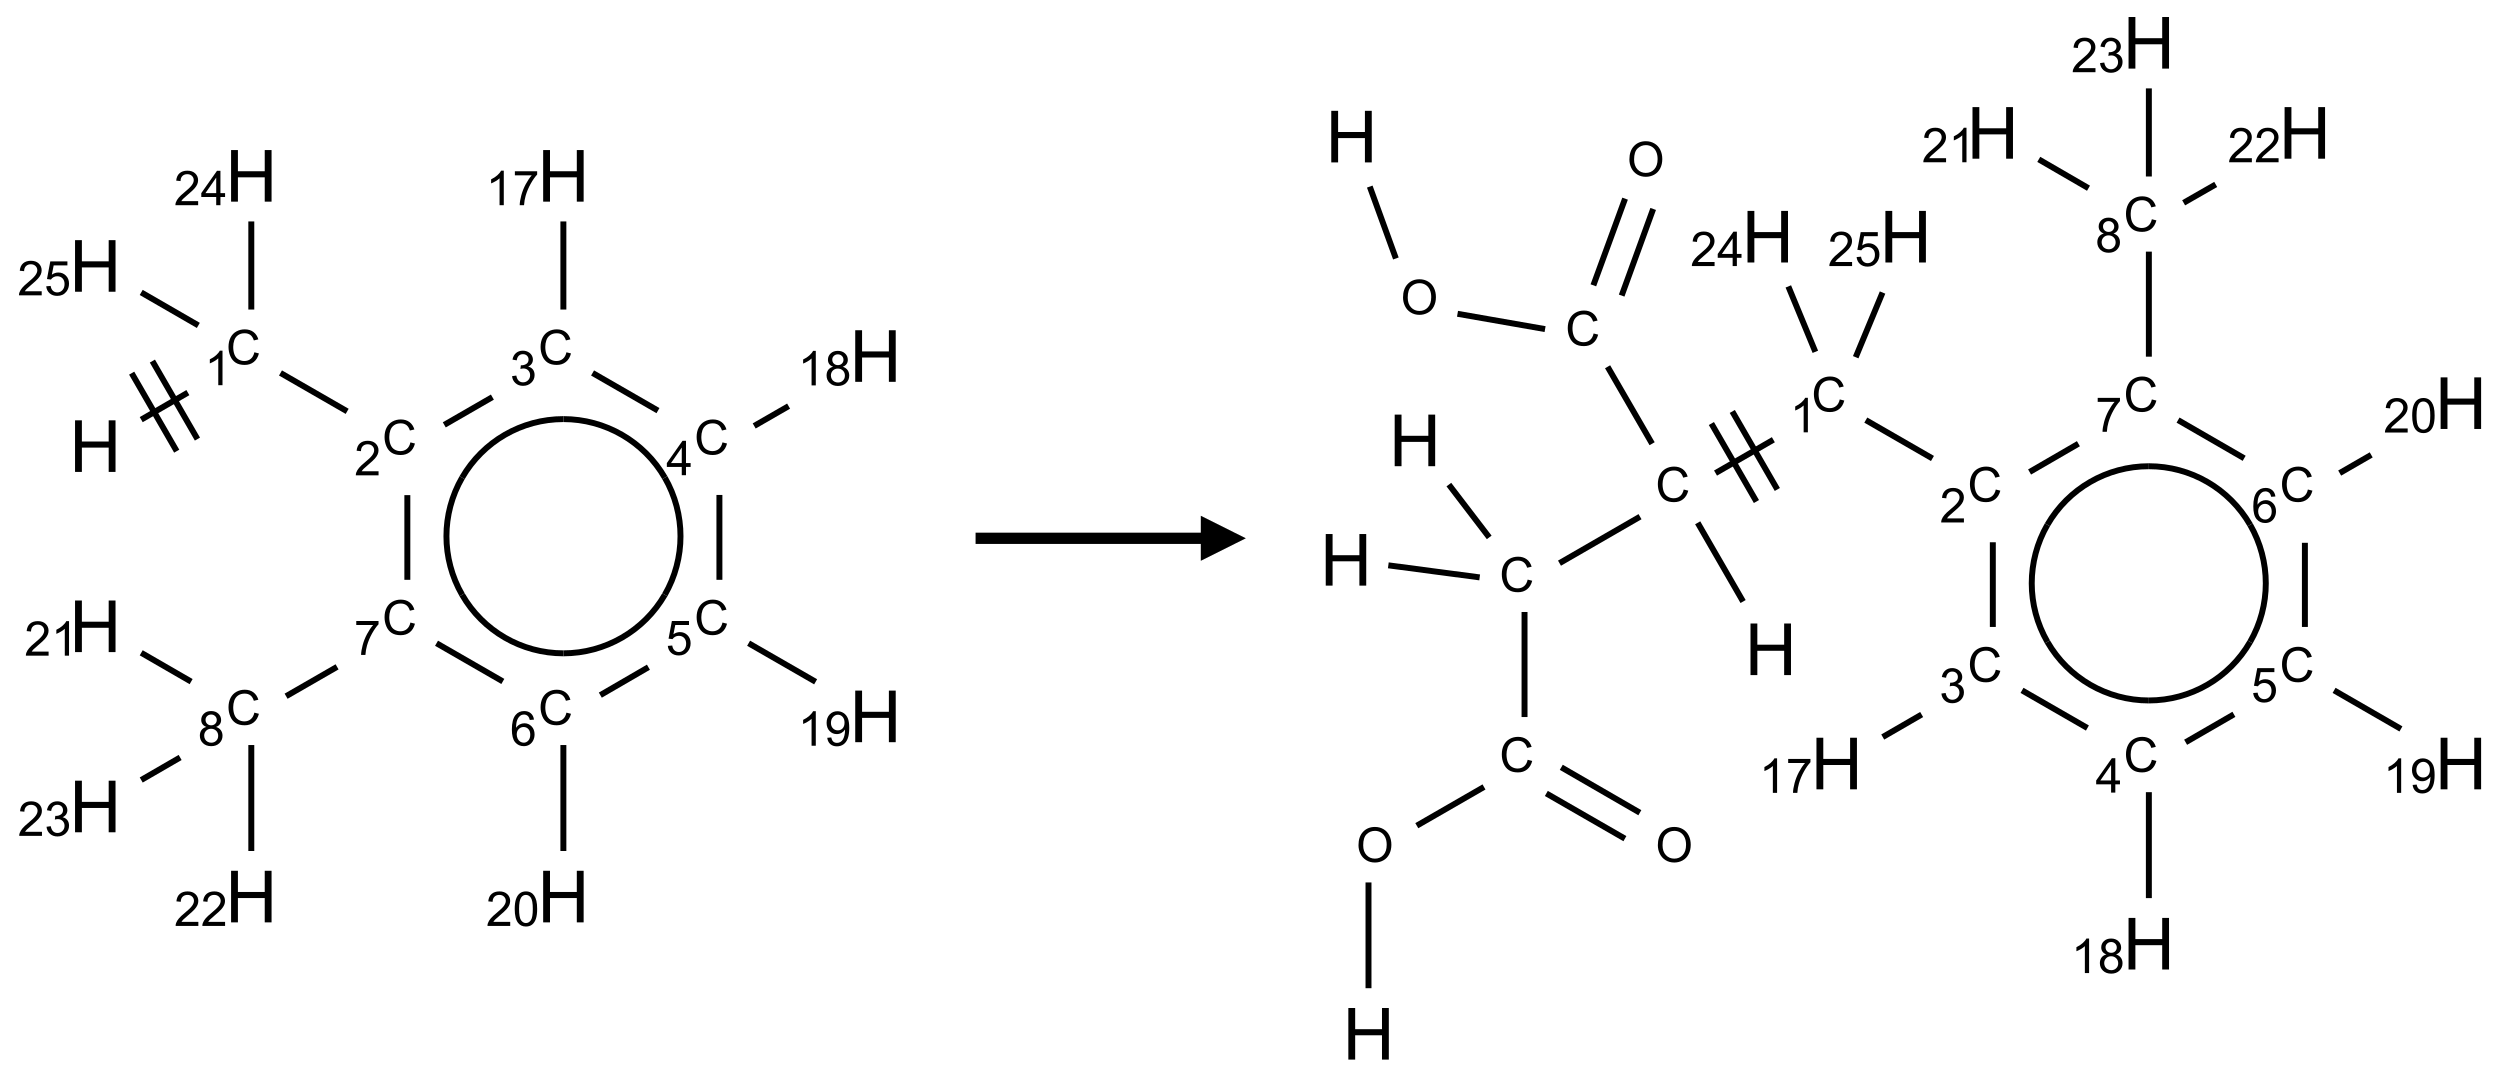 <?xml version="1.0" encoding="UTF-8"?>
<svg xmlns="http://www.w3.org/2000/svg" xmlns:xlink="http://www.w3.org/1999/xlink" width="555" height="239" viewBox="0 0 555 239">
<defs>
<g>
<g id="glyph-0-0">
<path d="M 2 0 L 2 -10 L 10 -10 L 10 0 Z M 2.25 -0.25 L 9.75 -0.25 L 9.75 -9.75 L 2.25 -9.75 Z M 2.25 -0.25 "/>
</g>
<g id="glyph-0-1">
<path d="M 1.281 0 L 1.281 -11.453 L 2.797 -11.453 L 2.797 -6.75 L 8.75 -6.75 L 8.75 -11.453 L 10.266 -11.453 L 10.266 0 L 8.75 0 L 8.75 -5.398 L 2.797 -5.398 L 2.797 0 Z M 1.281 0 "/>
</g>
<g id="glyph-1-0">
<path d="M 1.332 0 L 1.332 -6.668 L 6.668 -6.668 L 6.668 0 Z M 1.5 -0.168 L 6.5 -0.168 L 6.5 -6.5 L 1.5 -6.5 Z M 1.5 -0.168 "/>
</g>
<g id="glyph-1-1">
<path d="M 6.27 -2.676 L 7.281 -2.422 C 7.07 -1.594 6.688 -0.961 6.137 -0.523 C 5.586 -0.086 4.914 0.129 4.121 0.129 C 3.297 0.129 2.629 -0.039 2.113 -0.371 C 1.598 -0.707 1.203 -1.191 0.934 -1.828 C 0.664 -2.465 0.531 -3.145 0.531 -3.875 C 0.531 -4.672 0.684 -5.363 0.988 -5.957 C 1.293 -6.547 1.723 -6.996 2.285 -7.305 C 2.844 -7.613 3.461 -7.766 4.137 -7.766 C 4.898 -7.766 5.543 -7.57 6.062 -7.184 C 6.582 -6.793 6.945 -6.246 7.152 -5.543 L 6.156 -5.309 C 5.98 -5.863 5.723 -6.266 5.387 -6.52 C 5.051 -6.773 4.625 -6.902 4.113 -6.902 C 3.527 -6.902 3.039 -6.762 2.645 -6.48 C 2.25 -6.199 1.973 -5.82 1.812 -5.348 C 1.652 -4.871 1.574 -4.383 1.574 -3.879 C 1.574 -3.23 1.668 -2.664 1.855 -2.18 C 2.047 -1.695 2.34 -1.332 2.738 -1.094 C 3.137 -0.855 3.57 -0.734 4.035 -0.734 C 4.602 -0.734 5.082 -0.898 5.473 -1.223 C 5.867 -1.551 6.133 -2.035 6.27 -2.676 Z M 6.27 -2.676 "/>
</g>
<g id="glyph-1-2">
<path d="M 3.973 0 L 3.035 0 L 3.035 -5.973 C 2.809 -5.758 2.516 -5.543 2.148 -5.328 C 1.781 -5.113 1.453 -4.953 1.16 -4.844 L 1.16 -5.75 C 1.684 -5.996 2.145 -6.297 2.535 -6.645 C 2.93 -6.996 3.207 -7.336 3.371 -7.668 L 3.973 -7.668 Z M 3.973 0 "/>
</g>
<g id="glyph-1-3">
<path d="M 5.371 -0.902 L 5.371 0 L 0.324 0 C 0.316 -0.227 0.352 -0.441 0.434 -0.652 C 0.562 -0.996 0.766 -1.332 1.051 -1.668 C 1.332 -2 1.742 -2.387 2.277 -2.824 C 3.105 -3.504 3.668 -4.043 3.957 -4.441 C 4.25 -4.84 4.395 -5.215 4.395 -5.566 C 4.395 -5.938 4.262 -6.254 3.996 -6.508 C 3.73 -6.762 3.387 -6.891 2.957 -6.891 C 2.508 -6.891 2.145 -6.754 1.875 -6.484 C 1.605 -6.215 1.469 -5.84 1.465 -5.359 L 0.5 -5.457 C 0.566 -6.176 0.812 -6.727 1.246 -7.102 C 1.676 -7.477 2.254 -7.668 2.98 -7.668 C 3.711 -7.668 4.293 -7.465 4.719 -7.059 C 5.145 -6.652 5.359 -6.148 5.359 -5.547 C 5.359 -5.242 5.297 -4.941 5.172 -4.645 C 5.047 -4.352 4.84 -4.039 4.551 -3.715 C 4.262 -3.387 3.777 -2.938 3.105 -2.371 C 2.543 -1.898 2.18 -1.578 2.02 -1.41 C 1.859 -1.242 1.73 -1.07 1.625 -0.902 Z M 5.371 -0.902 "/>
</g>
<g id="glyph-1-4">
<path d="M 0.449 -2.016 L 1.387 -2.141 C 1.492 -1.609 1.676 -1.227 1.934 -0.992 C 2.191 -0.758 2.508 -0.641 2.879 -0.641 C 3.32 -0.641 3.695 -0.793 3.996 -1.098 C 4.301 -1.402 4.453 -1.781 4.453 -2.234 C 4.453 -2.664 4.312 -3.02 4.031 -3.301 C 3.75 -3.578 3.391 -3.719 2.957 -3.719 C 2.781 -3.719 2.562 -3.684 2.297 -3.613 L 2.402 -4.438 C 2.465 -4.43 2.516 -4.426 2.551 -4.426 C 2.949 -4.426 3.312 -4.531 3.629 -4.738 C 3.949 -4.949 4.109 -5.27 4.109 -5.703 C 4.109 -6.047 3.992 -6.332 3.762 -6.559 C 3.527 -6.785 3.227 -6.895 2.859 -6.895 C 2.496 -6.895 2.191 -6.781 1.949 -6.551 C 1.707 -6.324 1.547 -5.98 1.48 -5.52 L 0.543 -5.688 C 0.656 -6.316 0.918 -6.805 1.324 -7.148 C 1.73 -7.492 2.234 -7.668 2.84 -7.668 C 3.254 -7.668 3.641 -7.578 3.988 -7.398 C 4.34 -7.219 4.609 -6.977 4.793 -6.668 C 4.98 -6.359 5.074 -6.031 5.074 -5.684 C 5.074 -5.352 4.984 -5.051 4.809 -4.781 C 4.629 -4.512 4.367 -4.297 4.02 -4.137 C 4.473 -4.031 4.824 -3.816 5.074 -3.488 C 5.324 -3.16 5.449 -2.75 5.449 -2.254 C 5.449 -1.59 5.203 -1.023 4.719 -0.559 C 4.234 -0.098 3.617 0.137 2.875 0.137 C 2.203 0.137 1.648 -0.062 1.207 -0.465 C 0.762 -0.863 0.512 -1.379 0.449 -2.016 Z M 0.449 -2.016 "/>
</g>
<g id="glyph-1-5">
<path d="M 0.504 -6.637 L 0.504 -7.535 L 5.449 -7.535 L 5.449 -6.809 C 4.961 -6.289 4.48 -5.602 4.004 -4.746 C 3.527 -3.887 3.156 -3.004 2.895 -2.098 C 2.707 -1.461 2.59 -0.762 2.535 0 L 1.574 0 C 1.582 -0.602 1.703 -1.328 1.926 -2.176 C 2.152 -3.027 2.477 -3.848 2.898 -4.637 C 3.32 -5.426 3.77 -6.094 4.246 -6.637 Z M 0.504 -6.637 "/>
</g>
<g id="glyph-1-6">
<path d="M 3.449 0 L 3.449 -1.828 L 0.137 -1.828 L 0.137 -2.688 L 3.621 -7.637 L 4.387 -7.637 L 4.387 -2.688 L 5.418 -2.688 L 5.418 -1.828 L 4.387 -1.828 L 4.387 0 Z M 3.449 -2.688 L 3.449 -6.129 L 1.059 -2.688 Z M 3.449 -2.688 "/>
</g>
<g id="glyph-1-7">
<path d="M 1.887 -4.141 C 1.496 -4.281 1.207 -4.484 1.02 -4.75 C 0.832 -5.016 0.738 -5.328 0.738 -5.699 C 0.738 -6.254 0.938 -6.719 1.34 -7.098 C 1.738 -7.477 2.27 -7.668 2.934 -7.668 C 3.598 -7.668 4.137 -7.473 4.543 -7.086 C 4.949 -6.699 5.152 -6.227 5.152 -5.672 C 5.152 -5.316 5.059 -5.008 4.871 -4.746 C 4.688 -4.484 4.406 -4.281 4.027 -4.141 C 4.496 -3.988 4.852 -3.742 5.098 -3.402 C 5.34 -3.062 5.465 -2.656 5.465 -2.184 C 5.465 -1.531 5.234 -0.98 4.77 -0.535 C 4.309 -0.09 3.703 0.129 2.949 0.129 C 2.195 0.129 1.586 -0.094 1.125 -0.539 C 0.664 -0.984 0.434 -1.543 0.434 -2.207 C 0.434 -2.703 0.559 -3.121 0.809 -3.457 C 1.062 -3.793 1.422 -4.02 1.887 -4.141 Z M 1.699 -5.73 C 1.699 -5.367 1.812 -5.074 2.047 -4.844 C 2.281 -4.613 2.582 -4.5 2.953 -4.5 C 3.312 -4.5 3.609 -4.613 3.84 -4.84 C 4.07 -5.066 4.188 -5.348 4.188 -5.676 C 4.188 -6.02 4.07 -6.309 3.832 -6.543 C 3.594 -6.777 3.297 -6.895 2.941 -6.895 C 2.586 -6.895 2.289 -6.781 2.051 -6.551 C 1.816 -6.324 1.699 -6.047 1.699 -5.73 Z M 1.395 -2.203 C 1.395 -1.938 1.461 -1.676 1.586 -1.426 C 1.711 -1.176 1.902 -0.984 2.152 -0.848 C 2.402 -0.711 2.672 -0.641 2.957 -0.641 C 3.406 -0.641 3.777 -0.785 4.066 -1.074 C 4.359 -1.363 4.504 -1.727 4.504 -2.172 C 4.504 -2.625 4.355 -2.996 4.055 -3.293 C 3.754 -3.586 3.379 -3.734 2.926 -3.734 C 2.484 -3.734 2.121 -3.59 1.832 -3.297 C 1.543 -3.004 1.395 -2.641 1.395 -2.203 Z M 1.395 -2.203 "/>
</g>
<g id="glyph-1-8">
<path d="M 0.441 -2 L 1.426 -2.082 C 1.5 -1.605 1.668 -1.242 1.934 -1.004 C 2.199 -0.762 2.52 -0.641 2.895 -0.641 C 3.348 -0.641 3.73 -0.812 4.043 -1.152 C 4.355 -1.492 4.512 -1.941 4.512 -2.504 C 4.512 -3.039 4.359 -3.461 4.059 -3.77 C 3.758 -4.078 3.367 -4.234 2.879 -4.234 C 2.578 -4.234 2.305 -4.164 2.062 -4.027 C 1.82 -3.891 1.629 -3.715 1.488 -3.496 L 0.609 -3.609 L 1.348 -7.531 L 5.145 -7.531 L 5.145 -6.637 L 2.098 -6.637 L 1.688 -4.582 C 2.145 -4.902 2.625 -5.062 3.129 -5.062 C 3.797 -5.062 4.359 -4.832 4.816 -4.371 C 5.277 -3.91 5.504 -3.312 5.504 -2.59 C 5.504 -1.898 5.305 -1.301 4.902 -0.797 C 4.41 -0.18 3.742 0.129 2.895 0.129 C 2.199 0.129 1.633 -0.062 1.195 -0.453 C 0.758 -0.844 0.504 -1.359 0.441 -2 Z M 0.441 -2 "/>
</g>
<g id="glyph-1-9">
<path d="M 0.582 -1.766 L 1.484 -1.848 C 1.562 -1.426 1.707 -1.117 1.922 -0.926 C 2.137 -0.734 2.414 -0.641 2.75 -0.641 C 3.039 -0.641 3.289 -0.707 3.508 -0.84 C 3.727 -0.973 3.902 -1.148 4.043 -1.367 C 4.18 -1.586 4.297 -1.887 4.391 -2.262 C 4.484 -2.637 4.531 -3.016 4.531 -3.406 C 4.531 -3.449 4.531 -3.512 4.527 -3.594 C 4.34 -3.297 4.082 -3.055 3.758 -2.867 C 3.434 -2.68 3.082 -2.59 2.703 -2.59 C 2.07 -2.59 1.535 -2.816 1.098 -3.277 C 0.66 -3.734 0.441 -4.34 0.441 -5.09 C 0.441 -5.863 0.672 -6.484 1.129 -6.957 C 1.586 -7.43 2.156 -7.668 2.844 -7.668 C 3.34 -7.668 3.793 -7.531 4.207 -7.266 C 4.617 -7 4.93 -6.617 5.145 -6.121 C 5.355 -5.629 5.465 -4.91 5.465 -3.973 C 5.465 -2.996 5.359 -2.223 5.145 -1.645 C 4.934 -1.066 4.617 -0.625 4.199 -0.324 C 3.781 -0.02 3.293 0.129 2.73 0.129 C 2.133 0.129 1.645 -0.035 1.266 -0.367 C 0.887 -0.699 0.66 -1.164 0.582 -1.766 Z M 4.422 -5.137 C 4.422 -5.676 4.277 -6.102 3.992 -6.418 C 3.707 -6.734 3.359 -6.891 2.957 -6.891 C 2.543 -6.891 2.18 -6.719 1.871 -6.379 C 1.562 -6.039 1.406 -5.598 1.406 -5.059 C 1.406 -4.57 1.555 -4.176 1.848 -3.871 C 2.141 -3.566 2.5 -3.418 2.934 -3.418 C 3.367 -3.418 3.723 -3.57 4.004 -3.871 C 4.281 -4.176 4.422 -4.598 4.422 -5.137 Z M 4.422 -5.137 "/>
</g>
<g id="glyph-1-10">
<path d="M 5.309 -5.766 L 4.375 -5.691 C 4.293 -6.059 4.172 -6.328 4.02 -6.496 C 3.766 -6.762 3.453 -6.895 3.082 -6.895 C 2.785 -6.895 2.523 -6.812 2.297 -6.645 C 2 -6.43 1.77 -6.117 1.598 -5.703 C 1.43 -5.289 1.34 -4.703 1.332 -3.938 C 1.559 -4.281 1.836 -4.535 2.16 -4.703 C 2.488 -4.871 2.828 -4.953 3.188 -4.953 C 3.812 -4.953 4.344 -4.723 4.785 -4.262 C 5.223 -3.801 5.441 -3.207 5.441 -2.48 C 5.441 -2 5.34 -1.555 5.133 -1.145 C 4.926 -0.73 4.641 -0.418 4.281 -0.199 C 3.922 0.02 3.512 0.129 3.051 0.129 C 2.27 0.129 1.633 -0.156 1.141 -0.73 C 0.648 -1.305 0.402 -2.254 0.402 -3.574 C 0.402 -5.051 0.672 -6.121 1.219 -6.793 C 1.695 -7.375 2.336 -7.668 3.141 -7.668 C 3.742 -7.668 4.234 -7.5 4.617 -7.16 C 5 -6.824 5.23 -6.359 5.309 -5.766 Z M 1.48 -2.473 C 1.48 -2.152 1.547 -1.844 1.684 -1.547 C 1.82 -1.25 2.016 -1.027 2.262 -0.871 C 2.508 -0.719 2.766 -0.641 3.035 -0.641 C 3.434 -0.641 3.773 -0.801 4.059 -1.121 C 4.344 -1.441 4.484 -1.875 4.484 -2.422 C 4.484 -2.949 4.344 -3.367 4.062 -3.668 C 3.781 -3.973 3.426 -4.125 3 -4.125 C 2.578 -4.125 2.219 -3.973 1.922 -3.668 C 1.625 -3.363 1.48 -2.969 1.48 -2.473 Z M 1.48 -2.473 "/>
</g>
<g id="glyph-1-11">
<path d="M 0.441 -3.766 C 0.441 -4.668 0.535 -5.395 0.723 -5.945 C 0.906 -6.496 1.184 -6.922 1.551 -7.219 C 1.918 -7.516 2.375 -7.668 2.934 -7.668 C 3.344 -7.668 3.703 -7.586 4.012 -7.418 C 4.32 -7.254 4.574 -7.016 4.777 -6.707 C 4.977 -6.395 5.137 -6.016 5.25 -5.57 C 5.363 -5.125 5.422 -4.523 5.422 -3.766 C 5.422 -2.871 5.328 -2.148 5.145 -1.598 C 4.961 -1.047 4.688 -0.621 4.32 -0.32 C 3.953 -0.02 3.492 0.129 2.934 0.129 C 2.195 0.129 1.617 -0.133 1.199 -0.66 C 0.695 -1.297 0.441 -2.332 0.441 -3.766 Z M 1.406 -3.766 C 1.406 -2.512 1.555 -1.68 1.848 -1.262 C 2.141 -0.848 2.5 -0.641 2.934 -0.641 C 3.363 -0.641 3.727 -0.848 4.02 -1.266 C 4.312 -1.684 4.457 -2.516 4.457 -3.766 C 4.457 -5.023 4.312 -5.859 4.02 -6.27 C 3.727 -6.684 3.359 -6.891 2.922 -6.891 C 2.492 -6.891 2.148 -6.707 1.891 -6.344 C 1.566 -5.879 1.406 -5.02 1.406 -3.766 Z M 1.406 -3.766 "/>
</g>
<g id="glyph-1-12">
<path d="M 0.516 -3.719 C 0.516 -4.984 0.855 -5.977 1.535 -6.695 C 2.215 -7.414 3.094 -7.77 4.172 -7.77 C 4.875 -7.77 5.512 -7.602 6.078 -7.266 C 6.645 -6.93 7.074 -6.461 7.371 -5.855 C 7.668 -5.254 7.816 -4.57 7.816 -3.809 C 7.816 -3.035 7.66 -2.34 7.348 -1.73 C 7.035 -1.117 6.594 -0.656 6.02 -0.34 C 5.449 -0.027 4.828 0.129 4.168 0.129 C 3.449 0.129 2.805 -0.043 2.238 -0.391 C 1.672 -0.738 1.246 -1.211 0.953 -1.812 C 0.66 -2.414 0.516 -3.047 0.516 -3.719 Z M 1.559 -3.703 C 1.559 -2.781 1.805 -2.059 2.301 -1.527 C 2.793 -1 3.414 -0.734 4.16 -0.734 C 4.922 -0.734 5.547 -1 6.039 -1.535 C 6.531 -2.07 6.777 -2.828 6.777 -3.812 C 6.777 -4.434 6.672 -4.977 6.461 -5.441 C 6.25 -5.902 5.945 -6.262 5.539 -6.52 C 5.133 -6.773 4.68 -6.902 4.176 -6.902 C 3.461 -6.902 2.848 -6.656 2.332 -6.164 C 1.816 -5.672 1.559 -4.852 1.559 -3.703 Z M 1.559 -3.703 "/>
</g>
</g>
</defs>
<path fill="none" stroke-width="0.033" stroke-linecap="butt" stroke-linejoin="miter" stroke="rgb(0%, 0%, 0%)" stroke-opacity="1" stroke-miterlimit="10" d="M 0.255 1.353 L 0.514 1.203 " transform="matrix(40, 0, 0, 40, 21.15, 39.039)"/>
<path fill="none" stroke-width="0.033" stroke-linecap="butt" stroke-linejoin="miter" stroke="rgb(0%, 0%, 0%)" stroke-opacity="1" stroke-miterlimit="10" d="M 0.567 1.461 L 0.317 1.028 " transform="matrix(40, 0, 0, 40, 21.15, 39.039)"/>
<path fill="none" stroke-width="0.033" stroke-linecap="butt" stroke-linejoin="miter" stroke="rgb(0%, 0%, 0%)" stroke-opacity="1" stroke-miterlimit="10" d="M 0.452 1.528 L 0.202 1.095 " transform="matrix(40, 0, 0, 40, 21.15, 39.039)"/>
<path fill="none" stroke-width="0.033" stroke-linecap="butt" stroke-linejoin="miter" stroke="rgb(0%, 0%, 0%)" stroke-opacity="1" stroke-miterlimit="10" d="M 1.028 1.094 L 1.398 1.307 " transform="matrix(40, 0, 0, 40, 21.15, 39.039)"/>
<path fill="none" stroke-width="0.033" stroke-linecap="butt" stroke-linejoin="miter" stroke="rgb(0%, 0%, 0%)" stroke-opacity="1" stroke-miterlimit="10" d="M 1.937 1.382 L 2.204 1.228 " transform="matrix(40, 0, 0, 40, 21.15, 39.039)"/>
<path fill="none" stroke-width="0.033" stroke-linecap="butt" stroke-linejoin="miter" stroke="rgb(0%, 0%, 0%)" stroke-opacity="1" stroke-miterlimit="10" d="M 2.598 0.742 L 2.598 0.253 " transform="matrix(40, 0, 0, 40, 21.15, 39.039)"/>
<path fill="none" stroke-width="0.033" stroke-linecap="butt" stroke-linejoin="miter" stroke="rgb(0%, 0%, 0%)" stroke-opacity="1" stroke-miterlimit="10" d="M 2.76 1.094 L 3.123 1.303 " transform="matrix(40, 0, 0, 40, 21.15, 39.039)"/>
<path fill="none" stroke-width="0.033" stroke-linecap="butt" stroke-linejoin="miter" stroke="rgb(0%, 0%, 0%)" stroke-opacity="1" stroke-miterlimit="10" d="M 3.657 1.388 L 3.848 1.278 " transform="matrix(40, 0, 0, 40, 21.15, 39.039)"/>
<path fill="none" stroke-width="0.033" stroke-linecap="butt" stroke-linejoin="miter" stroke="rgb(0%, 0%, 0%)" stroke-opacity="1" stroke-miterlimit="10" d="M 3.464 1.771 L 3.464 2.242 " transform="matrix(40, 0, 0, 40, 21.15, 39.039)"/>
<path fill="none" stroke-width="0.033" stroke-linecap="butt" stroke-linejoin="miter" stroke="rgb(0%, 0%, 0%)" stroke-opacity="1" stroke-miterlimit="10" d="M 3.626 2.594 L 3.998 2.808 " transform="matrix(40, 0, 0, 40, 21.15, 39.039)"/>
<path fill="none" stroke-width="0.033" stroke-linecap="butt" stroke-linejoin="miter" stroke="rgb(0%, 0%, 0%)" stroke-opacity="1" stroke-miterlimit="10" d="M 3.07 2.727 L 2.803 2.882 " transform="matrix(40, 0, 0, 40, 21.15, 39.039)"/>
<path fill="none" stroke-width="0.033" stroke-linecap="butt" stroke-linejoin="miter" stroke="rgb(0%, 0%, 0%)" stroke-opacity="1" stroke-miterlimit="10" d="M 2.598 3.159 L 2.598 3.747 " transform="matrix(40, 0, 0, 40, 21.15, 39.039)"/>
<path fill="none" stroke-width="0.033" stroke-linecap="butt" stroke-linejoin="miter" stroke="rgb(0%, 0%, 0%)" stroke-opacity="1" stroke-miterlimit="10" d="M 2.262 2.806 L 1.894 2.594 " transform="matrix(40, 0, 0, 40, 21.15, 39.039)"/>
<path fill="none" stroke-width="0.033" stroke-linecap="butt" stroke-linejoin="miter" stroke="rgb(0%, 0%, 0%)" stroke-opacity="1" stroke-miterlimit="10" d="M 1.732 2.242 L 1.732 1.772 " transform="matrix(40, 0, 0, 40, 21.15, 39.039)"/>
<path fill="none" stroke-width="0.033" stroke-linecap="butt" stroke-linejoin="miter" stroke="rgb(0%, 0%, 0%)" stroke-opacity="1" stroke-miterlimit="10" d="M 1.342 2.725 L 1.059 2.888 " transform="matrix(40, 0, 0, 40, 21.15, 39.039)"/>
<path fill="none" stroke-width="0.033" stroke-linecap="butt" stroke-linejoin="miter" stroke="rgb(0%, 0%, 0%)" stroke-opacity="1" stroke-miterlimit="10" d="M 0.532 2.807 L 0.255 2.647 " transform="matrix(40, 0, 0, 40, 21.15, 39.039)"/>
<path fill="none" stroke-width="0.033" stroke-linecap="butt" stroke-linejoin="miter" stroke="rgb(0%, 0%, 0%)" stroke-opacity="1" stroke-miterlimit="10" d="M 0.866 3.159 L 0.866 3.747 " transform="matrix(40, 0, 0, 40, 21.15, 39.039)"/>
<path fill="none" stroke-width="0.033" stroke-linecap="butt" stroke-linejoin="miter" stroke="rgb(0%, 0%, 0%)" stroke-opacity="1" stroke-miterlimit="10" d="M 0.471 3.228 L 0.255 3.353 " transform="matrix(40, 0, 0, 40, 21.15, 39.039)"/>
<path fill="none" stroke-width="0.033" stroke-linecap="butt" stroke-linejoin="miter" stroke="rgb(0%, 0%, 0%)" stroke-opacity="1" stroke-miterlimit="10" d="M 0.866 0.742 L 0.866 0.253 " transform="matrix(40, 0, 0, 40, 21.15, 39.039)"/>
<path fill="none" stroke-width="0.033" stroke-linecap="butt" stroke-linejoin="miter" stroke="rgb(0%, 0%, 0%)" stroke-opacity="1" stroke-miterlimit="10" d="M 0.572 0.83 L 0.255 0.647 " transform="matrix(40, 0, 0, 40, 21.15, 39.039)"/>
<path fill="none" stroke-width="0.033" stroke-linecap="butt" stroke-linejoin="miter" stroke="rgb(0%, 0%, 0%)" stroke-opacity="1" stroke-miterlimit="10" d="M 2.036 1.675 C 2.152 1.474 2.366 1.35 2.598 1.35 " transform="matrix(40, 0, 0, 40, 21.15, 39.039)"/>
<path fill="none" stroke-width="0.033" stroke-linecap="butt" stroke-linejoin="miter" stroke="rgb(0%, 0%, 0%)" stroke-opacity="1" stroke-miterlimit="10" d="M 2.036 2.325 C 1.92 2.124 1.92 1.876 2.036 1.675 " transform="matrix(40, 0, 0, 40, 21.15, 39.039)"/>
<path fill="none" stroke-width="0.033" stroke-linecap="butt" stroke-linejoin="miter" stroke="rgb(0%, 0%, 0%)" stroke-opacity="1" stroke-miterlimit="10" d="M 2.598 2.65 C 2.366 2.65 2.152 2.526 2.036 2.325 " transform="matrix(40, 0, 0, 40, 21.15, 39.039)"/>
<path fill="none" stroke-width="0.033" stroke-linecap="butt" stroke-linejoin="miter" stroke="rgb(0%, 0%, 0%)" stroke-opacity="1" stroke-miterlimit="10" d="M 3.161 2.325 C 3.045 2.526 2.83 2.65 2.598 2.65 " transform="matrix(40, 0, 0, 40, 21.15, 39.039)"/>
<path fill="none" stroke-width="0.033" stroke-linecap="butt" stroke-linejoin="miter" stroke="rgb(0%, 0%, 0%)" stroke-opacity="1" stroke-miterlimit="10" d="M 3.161 1.675 C 3.277 1.876 3.277 2.124 3.161 2.325 " transform="matrix(40, 0, 0, 40, 21.15, 39.039)"/>
<path fill="none" stroke-width="0.033" stroke-linecap="butt" stroke-linejoin="miter" stroke="rgb(0%, 0%, 0%)" stroke-opacity="1" stroke-miterlimit="10" d="M 2.598 1.35 C 2.83 1.35 3.045 1.474 3.161 1.675 " transform="matrix(40, 0, 0, 40, 21.15, 39.039)"/>
<g fill="rgb(0%, 0%, 0%)" fill-opacity="1">
<use xlink:href="#glyph-0-1" x="15.379" y="104.766"/>
</g>
<g fill="rgb(0%, 0%, 0%)" fill-opacity="1">
<use xlink:href="#glyph-1-1" x="50.199" y="80.883"/>
</g>
<g fill="rgb(0%, 0%, 0%)" fill-opacity="1">
<use xlink:href="#glyph-1-2" x="45.422" y="85.52"/>
</g>
<g fill="rgb(0%, 0%, 0%)" fill-opacity="1">
<use xlink:href="#glyph-1-1" x="84.84" y="100.883"/>
</g>
<g fill="rgb(0%, 0%, 0%)" fill-opacity="1">
<use xlink:href="#glyph-1-3" x="78.668" y="105.52"/>
</g>
<g fill="rgb(0%, 0%, 0%)" fill-opacity="1">
<use xlink:href="#glyph-1-1" x="119.48" y="80.883"/>
</g>
<g fill="rgb(0%, 0%, 0%)" fill-opacity="1">
<use xlink:href="#glyph-1-4" x="113.23" y="85.52"/>
</g>
<g fill="rgb(0%, 0%, 0%)" fill-opacity="1">
<use xlink:href="#glyph-0-1" x="119.301" y="44.766"/>
</g>
<g fill="rgb(0%, 0%, 0%)" fill-opacity="1">
<use xlink:href="#glyph-1-2" x="107.867" y="45.559"/>
<use xlink:href="#glyph-1-5" x="113.799" y="45.559"/>
</g>
<g fill="rgb(0%, 0%, 0%)" fill-opacity="1">
<use xlink:href="#glyph-1-1" x="154.121" y="100.883"/>
</g>
<g fill="rgb(0%, 0%, 0%)" fill-opacity="1">
<use xlink:href="#glyph-1-6" x="147.902" y="105.488"/>
</g>
<g fill="rgb(0%, 0%, 0%)" fill-opacity="1">
<use xlink:href="#glyph-0-1" x="188.582" y="84.766"/>
</g>
<g fill="rgb(0%, 0%, 0%)" fill-opacity="1">
<use xlink:href="#glyph-1-2" x="177.133" y="85.559"/>
<use xlink:href="#glyph-1-7" x="183.065" y="85.559"/>
</g>
<g fill="rgb(0%, 0%, 0%)" fill-opacity="1">
<use xlink:href="#glyph-1-1" x="154.121" y="140.883"/>
</g>
<g fill="rgb(0%, 0%, 0%)" fill-opacity="1">
<use xlink:href="#glyph-1-8" x="147.812" y="145.387"/>
</g>
<g fill="rgb(0%, 0%, 0%)" fill-opacity="1">
<use xlink:href="#glyph-0-1" x="188.582" y="164.766"/>
</g>
<g fill="rgb(0%, 0%, 0%)" fill-opacity="1">
<use xlink:href="#glyph-1-2" x="177.133" y="165.559"/>
<use xlink:href="#glyph-1-9" x="183.065" y="165.559"/>
</g>
<g fill="rgb(0%, 0%, 0%)" fill-opacity="1">
<use xlink:href="#glyph-1-1" x="119.48" y="160.883"/>
</g>
<g fill="rgb(0%, 0%, 0%)" fill-opacity="1">
<use xlink:href="#glyph-1-10" x="113.234" y="165.52"/>
</g>
<g fill="rgb(0%, 0%, 0%)" fill-opacity="1">
<use xlink:href="#glyph-0-1" x="119.301" y="204.766"/>
</g>
<g fill="rgb(0%, 0%, 0%)" fill-opacity="1">
<use xlink:href="#glyph-1-3" x="107.895" y="205.559"/>
<use xlink:href="#glyph-1-11" x="113.827" y="205.559"/>
</g>
<g fill="rgb(0%, 0%, 0%)" fill-opacity="1">
<use xlink:href="#glyph-1-1" x="84.84" y="140.883"/>
</g>
<g fill="rgb(0%, 0%, 0%)" fill-opacity="1">
<use xlink:href="#glyph-1-5" x="78.586" y="145.391"/>
</g>
<g fill="rgb(0%, 0%, 0%)" fill-opacity="1">
<use xlink:href="#glyph-1-1" x="50.199" y="160.883"/>
</g>
<g fill="rgb(0%, 0%, 0%)" fill-opacity="1">
<use xlink:href="#glyph-1-7" x="43.934" y="165.52"/>
</g>
<g fill="rgb(0%, 0%, 0%)" fill-opacity="1">
<use xlink:href="#glyph-0-1" x="15.379" y="144.766"/>
</g>
<g fill="rgb(0%, 0%, 0%)" fill-opacity="1">
<use xlink:href="#glyph-1-3" x="5.418" y="145.559"/>
<use xlink:href="#glyph-1-2" x="11.35" y="145.559"/>
</g>
<g fill="rgb(0%, 0%, 0%)" fill-opacity="1">
<use xlink:href="#glyph-0-1" x="50.02" y="204.766"/>
</g>
<g fill="rgb(0%, 0%, 0%)" fill-opacity="1">
<use xlink:href="#glyph-1-3" x="38.664" y="205.559"/>
<use xlink:href="#glyph-1-3" x="44.596" y="205.559"/>
</g>
<g fill="rgb(0%, 0%, 0%)" fill-opacity="1">
<use xlink:href="#glyph-0-1" x="15.379" y="184.766"/>
</g>
<g fill="rgb(0%, 0%, 0%)" fill-opacity="1">
<use xlink:href="#glyph-1-3" x="3.945" y="185.559"/>
<use xlink:href="#glyph-1-4" x="9.878" y="185.559"/>
</g>
<g fill="rgb(0%, 0%, 0%)" fill-opacity="1">
<use xlink:href="#glyph-0-1" x="50.02" y="44.766"/>
</g>
<g fill="rgb(0%, 0%, 0%)" fill-opacity="1">
<use xlink:href="#glyph-1-3" x="38.617" y="45.559"/>
<use xlink:href="#glyph-1-6" x="44.549" y="45.559"/>
</g>
<g fill="rgb(0%, 0%, 0%)" fill-opacity="1">
<use xlink:href="#glyph-0-1" x="15.379" y="64.766"/>
</g>
<g fill="rgb(0%, 0%, 0%)" fill-opacity="1">
<use xlink:href="#glyph-1-3" x="3.887" y="65.559"/>
<use xlink:href="#glyph-1-8" x="9.819" y="65.559"/>
</g>
<path fill-rule="nonzero" fill="rgb(0%, 0%, 0%)" fill-opacity="1" d="M 216.578 120.75 L 266.578 120.75 L 266.578 124.5 L 276.578 119.5 L 266.578 114.5 L 266.578 118.25 L 216.578 118.25 "/>
<path fill="none" stroke-width="0.033" stroke-linecap="butt" stroke-linejoin="miter" stroke="rgb(0%, 0%, 0%)" stroke-opacity="1" stroke-miterlimit="10" d="M 0.125 5.247 L 0.125 4.66 " transform="matrix(40, 0, 0, 40, 298.807, 9.502)"/>
<path fill="none" stroke-width="0.033" stroke-linecap="butt" stroke-linejoin="miter" stroke="rgb(0%, 0%, 0%)" stroke-opacity="1" stroke-miterlimit="10" d="M 0.393 4.345 L 0.766 4.13 " transform="matrix(40, 0, 0, 40, 298.807, 9.502)"/>
<path fill="none" stroke-width="0.033" stroke-linecap="butt" stroke-linejoin="miter" stroke="rgb(0%, 0%, 0%)" stroke-opacity="1" stroke-miterlimit="10" d="M 1.112 4.166 L 1.548 4.417 " transform="matrix(40, 0, 0, 40, 298.807, 9.502)"/>
<path fill="none" stroke-width="0.033" stroke-linecap="butt" stroke-linejoin="miter" stroke="rgb(0%, 0%, 0%)" stroke-opacity="1" stroke-miterlimit="10" d="M 1.195 4.021 L 1.631 4.273 " transform="matrix(40, 0, 0, 40, 298.807, 9.502)"/>
<path fill="none" stroke-width="0.033" stroke-linecap="butt" stroke-linejoin="miter" stroke="rgb(0%, 0%, 0%)" stroke-opacity="1" stroke-miterlimit="10" d="M 0.991 3.742 L 0.991 3.159 " transform="matrix(40, 0, 0, 40, 298.807, 9.502)"/>
<path fill="none" stroke-width="0.033" stroke-linecap="butt" stroke-linejoin="miter" stroke="rgb(0%, 0%, 0%)" stroke-opacity="1" stroke-miterlimit="10" d="M 0.795 2.745 L 0.571 2.452 " transform="matrix(40, 0, 0, 40, 298.807, 9.502)"/>
<path fill="none" stroke-width="0.033" stroke-linecap="butt" stroke-linejoin="miter" stroke="rgb(0%, 0%, 0%)" stroke-opacity="1" stroke-miterlimit="10" d="M 0.742 2.967 L 0.235 2.9 " transform="matrix(40, 0, 0, 40, 298.807, 9.502)"/>
<path fill="none" stroke-width="0.033" stroke-linecap="butt" stroke-linejoin="miter" stroke="rgb(0%, 0%, 0%)" stroke-opacity="1" stroke-miterlimit="10" d="M 1.185 2.888 L 1.632 2.63 " transform="matrix(40, 0, 0, 40, 298.807, 9.502)"/>
<path fill="none" stroke-width="0.033" stroke-linecap="butt" stroke-linejoin="miter" stroke="rgb(0%, 0%, 0%)" stroke-opacity="1" stroke-miterlimit="10" d="M 1.952 2.664 L 2.204 3.101 " transform="matrix(40, 0, 0, 40, 298.807, 9.502)"/>
<path fill="none" stroke-width="0.033" stroke-linecap="butt" stroke-linejoin="miter" stroke="rgb(0%, 0%, 0%)" stroke-opacity="1" stroke-miterlimit="10" d="M 1.699 2.225 L 1.452 1.798 " transform="matrix(40, 0, 0, 40, 298.807, 9.502)"/>
<path fill="none" stroke-width="0.033" stroke-linecap="butt" stroke-linejoin="miter" stroke="rgb(0%, 0%, 0%)" stroke-opacity="1" stroke-miterlimit="10" d="M 1.53 1.403 L 1.705 0.922 " transform="matrix(40, 0, 0, 40, 298.807, 9.502)"/>
<path fill="none" stroke-width="0.033" stroke-linecap="butt" stroke-linejoin="miter" stroke="rgb(0%, 0%, 0%)" stroke-opacity="1" stroke-miterlimit="10" d="M 1.373 1.346 L 1.549 0.865 " transform="matrix(40, 0, 0, 40, 298.807, 9.502)"/>
<path fill="none" stroke-width="0.033" stroke-linecap="butt" stroke-linejoin="miter" stroke="rgb(0%, 0%, 0%)" stroke-opacity="1" stroke-miterlimit="10" d="M 1.105 1.589 L 0.619 1.504 " transform="matrix(40, 0, 0, 40, 298.807, 9.502)"/>
<path fill="none" stroke-width="0.033" stroke-linecap="butt" stroke-linejoin="miter" stroke="rgb(0%, 0%, 0%)" stroke-opacity="1" stroke-miterlimit="10" d="M 0.277 1.197 L 0.132 0.798 " transform="matrix(40, 0, 0, 40, 298.807, 9.502)"/>
<path fill="none" stroke-width="0.033" stroke-linecap="butt" stroke-linejoin="miter" stroke="rgb(0%, 0%, 0%)" stroke-opacity="1" stroke-miterlimit="10" d="M 2.051 2.388 L 2.372 2.203 " transform="matrix(40, 0, 0, 40, 298.807, 9.502)"/>
<path fill="none" stroke-width="0.033" stroke-linecap="butt" stroke-linejoin="miter" stroke="rgb(0%, 0%, 0%)" stroke-opacity="1" stroke-miterlimit="10" d="M 2.394 2.479 L 2.144 2.046 " transform="matrix(40, 0, 0, 40, 298.807, 9.502)"/>
<path fill="none" stroke-width="0.033" stroke-linecap="butt" stroke-linejoin="miter" stroke="rgb(0%, 0%, 0%)" stroke-opacity="1" stroke-miterlimit="10" d="M 2.278 2.546 L 2.028 2.113 " transform="matrix(40, 0, 0, 40, 298.807, 9.502)"/>
<path fill="none" stroke-width="0.033" stroke-linecap="butt" stroke-linejoin="miter" stroke="rgb(0%, 0%, 0%)" stroke-opacity="1" stroke-miterlimit="10" d="M 2.885 2.094 L 3.255 2.307 " transform="matrix(40, 0, 0, 40, 298.807, 9.502)"/>
<path fill="none" stroke-width="0.033" stroke-linecap="butt" stroke-linejoin="miter" stroke="rgb(0%, 0%, 0%)" stroke-opacity="1" stroke-miterlimit="10" d="M 3.59 2.772 L 3.59 3.242 " transform="matrix(40, 0, 0, 40, 298.807, 9.502)"/>
<path fill="none" stroke-width="0.033" stroke-linecap="butt" stroke-linejoin="miter" stroke="rgb(0%, 0%, 0%)" stroke-opacity="1" stroke-miterlimit="10" d="M 3.195 3.728 L 2.979 3.853 " transform="matrix(40, 0, 0, 40, 298.807, 9.502)"/>
<path fill="none" stroke-width="0.033" stroke-linecap="butt" stroke-linejoin="miter" stroke="rgb(0%, 0%, 0%)" stroke-opacity="1" stroke-miterlimit="10" d="M 3.752 3.594 L 4.115 3.803 " transform="matrix(40, 0, 0, 40, 298.807, 9.502)"/>
<path fill="none" stroke-width="0.033" stroke-linecap="butt" stroke-linejoin="miter" stroke="rgb(0%, 0%, 0%)" stroke-opacity="1" stroke-miterlimit="10" d="M 4.456 4.159 L 4.456 4.747 " transform="matrix(40, 0, 0, 40, 298.807, 9.502)"/>
<path fill="none" stroke-width="0.033" stroke-linecap="butt" stroke-linejoin="miter" stroke="rgb(0%, 0%, 0%)" stroke-opacity="1" stroke-miterlimit="10" d="M 4.66 3.882 L 4.928 3.727 " transform="matrix(40, 0, 0, 40, 298.807, 9.502)"/>
<path fill="none" stroke-width="0.033" stroke-linecap="butt" stroke-linejoin="miter" stroke="rgb(0%, 0%, 0%)" stroke-opacity="1" stroke-miterlimit="10" d="M 5.484 3.594 L 5.855 3.808 " transform="matrix(40, 0, 0, 40, 298.807, 9.502)"/>
<path fill="none" stroke-width="0.033" stroke-linecap="butt" stroke-linejoin="miter" stroke="rgb(0%, 0%, 0%)" stroke-opacity="1" stroke-miterlimit="10" d="M 5.322 3.242 L 5.322 2.775 " transform="matrix(40, 0, 0, 40, 298.807, 9.502)"/>
<path fill="none" stroke-width="0.033" stroke-linecap="butt" stroke-linejoin="miter" stroke="rgb(0%, 0%, 0%)" stroke-opacity="1" stroke-miterlimit="10" d="M 5.515 2.388 L 5.69 2.287 " transform="matrix(40, 0, 0, 40, 298.807, 9.502)"/>
<path fill="none" stroke-width="0.033" stroke-linecap="butt" stroke-linejoin="miter" stroke="rgb(0%, 0%, 0%)" stroke-opacity="1" stroke-miterlimit="10" d="M 4.985 2.306 L 4.618 2.094 " transform="matrix(40, 0, 0, 40, 298.807, 9.502)"/>
<path fill="none" stroke-width="0.033" stroke-linecap="butt" stroke-linejoin="miter" stroke="rgb(0%, 0%, 0%)" stroke-opacity="1" stroke-miterlimit="10" d="M 4.065 2.225 L 3.794 2.382 " transform="matrix(40, 0, 0, 40, 298.807, 9.502)"/>
<path fill="none" stroke-width="0.033" stroke-linecap="butt" stroke-linejoin="miter" stroke="rgb(0%, 0%, 0%)" stroke-opacity="1" stroke-miterlimit="10" d="M 4.456 1.742 L 4.456 1.159 " transform="matrix(40, 0, 0, 40, 298.807, 9.502)"/>
<path fill="none" stroke-width="0.033" stroke-linecap="butt" stroke-linejoin="miter" stroke="rgb(0%, 0%, 0%)" stroke-opacity="1" stroke-miterlimit="10" d="M 4.121 0.807 L 3.845 0.647 " transform="matrix(40, 0, 0, 40, 298.807, 9.502)"/>
<path fill="none" stroke-width="0.033" stroke-linecap="butt" stroke-linejoin="miter" stroke="rgb(0%, 0%, 0%)" stroke-opacity="1" stroke-miterlimit="10" d="M 4.649 0.888 L 4.827 0.786 " transform="matrix(40, 0, 0, 40, 298.807, 9.502)"/>
<path fill="none" stroke-width="0.033" stroke-linecap="butt" stroke-linejoin="miter" stroke="rgb(0%, 0%, 0%)" stroke-opacity="1" stroke-miterlimit="10" d="M 4.456 0.742 L 4.456 0.253 " transform="matrix(40, 0, 0, 40, 298.807, 9.502)"/>
<path fill="none" stroke-width="0.033" stroke-linecap="butt" stroke-linejoin="miter" stroke="rgb(0%, 0%, 0%)" stroke-opacity="1" stroke-miterlimit="10" d="M 2.605 1.715 L 2.455 1.352 " transform="matrix(40, 0, 0, 40, 298.807, 9.502)"/>
<path fill="none" stroke-width="0.033" stroke-linecap="butt" stroke-linejoin="miter" stroke="rgb(0%, 0%, 0%)" stroke-opacity="1" stroke-miterlimit="10" d="M 2.829 1.745 L 2.978 1.386 " transform="matrix(40, 0, 0, 40, 298.807, 9.502)"/>
<path fill="none" stroke-width="0.033" stroke-linecap="butt" stroke-linejoin="miter" stroke="rgb(0%, 0%, 0%)" stroke-opacity="1" stroke-miterlimit="10" d="M 3.893 3.325 C 3.777 3.124 3.777 2.876 3.893 2.675 " transform="matrix(40, 0, 0, 40, 298.807, 9.502)"/>
<path fill="none" stroke-width="0.033" stroke-linecap="butt" stroke-linejoin="miter" stroke="rgb(0%, 0%, 0%)" stroke-opacity="1" stroke-miterlimit="10" d="M 4.456 3.65 C 4.223 3.65 4.009 3.526 3.893 3.325 " transform="matrix(40, 0, 0, 40, 298.807, 9.502)"/>
<path fill="none" stroke-width="0.033" stroke-linecap="butt" stroke-linejoin="miter" stroke="rgb(0%, 0%, 0%)" stroke-opacity="1" stroke-miterlimit="10" d="M 5.018 3.325 C 4.902 3.526 4.688 3.65 4.456 3.65 " transform="matrix(40, 0, 0, 40, 298.807, 9.502)"/>
<path fill="none" stroke-width="0.033" stroke-linecap="butt" stroke-linejoin="miter" stroke="rgb(0%, 0%, 0%)" stroke-opacity="1" stroke-miterlimit="10" d="M 5.018 2.675 C 5.134 2.876 5.134 3.124 5.018 3.325 " transform="matrix(40, 0, 0, 40, 298.807, 9.502)"/>
<path fill="none" stroke-width="0.033" stroke-linecap="butt" stroke-linejoin="miter" stroke="rgb(0%, 0%, 0%)" stroke-opacity="1" stroke-miterlimit="10" d="M 4.456 2.35 C 4.688 2.35 4.902 2.474 5.018 2.675 " transform="matrix(40, 0, 0, 40, 298.807, 9.502)"/>
<path fill="none" stroke-width="0.033" stroke-linecap="butt" stroke-linejoin="miter" stroke="rgb(0%, 0%, 0%)" stroke-opacity="1" stroke-miterlimit="10" d="M 3.893 2.675 C 4.009 2.474 4.223 2.35 4.456 2.35 " transform="matrix(40, 0, 0, 40, 298.807, 9.502)"/>
<g fill="rgb(0%, 0%, 0%)" fill-opacity="1">
<use xlink:href="#glyph-0-1" x="298.051" y="235.23"/>
</g>
<g fill="rgb(0%, 0%, 0%)" fill-opacity="1">
<use xlink:href="#glyph-1-12" x="301.07" y="191.352"/>
</g>
<g fill="rgb(0%, 0%, 0%)" fill-opacity="1">
<use xlink:href="#glyph-1-1" x="332.871" y="171.348"/>
</g>
<g fill="rgb(0%, 0%, 0%)" fill-opacity="1">
<use xlink:href="#glyph-1-12" x="367.527" y="191.352"/>
</g>
<g fill="rgb(0%, 0%, 0%)" fill-opacity="1">
<use xlink:href="#glyph-1-1" x="332.871" y="131.348"/>
</g>
<g fill="rgb(0%, 0%, 0%)" fill-opacity="1">
<use xlink:href="#glyph-0-1" x="308.34" y="103.496"/>
</g>
<g fill="rgb(0%, 0%, 0%)" fill-opacity="1">
<use xlink:href="#glyph-0-1" x="293.035" y="130.008"/>
</g>
<g fill="rgb(0%, 0%, 0%)" fill-opacity="1">
<use xlink:href="#glyph-1-1" x="367.512" y="111.348"/>
</g>
<g fill="rgb(0%, 0%, 0%)" fill-opacity="1">
<use xlink:href="#glyph-0-1" x="387.332" y="149.871"/>
</g>
<g fill="rgb(0%, 0%, 0%)" fill-opacity="1">
<use xlink:href="#glyph-1-1" x="347.512" y="76.707"/>
</g>
<g fill="rgb(0%, 0%, 0%)" fill-opacity="1">
<use xlink:href="#glyph-1-12" x="361.211" y="39.121"/>
</g>
<g fill="rgb(0%, 0%, 0%)" fill-opacity="1">
<use xlink:href="#glyph-1-12" x="310.957" y="69.766"/>
</g>
<g fill="rgb(0%, 0%, 0%)" fill-opacity="1">
<use xlink:href="#glyph-0-1" x="294.262" y="36.055"/>
</g>
<g fill="rgb(0%, 0%, 0%)" fill-opacity="1">
<use xlink:href="#glyph-1-1" x="402.152" y="91.348"/>
</g>
<g fill="rgb(0%, 0%, 0%)" fill-opacity="1">
<use xlink:href="#glyph-1-2" x="397.375" y="95.984"/>
</g>
<g fill="rgb(0%, 0%, 0%)" fill-opacity="1">
<use xlink:href="#glyph-1-1" x="436.793" y="111.348"/>
</g>
<g fill="rgb(0%, 0%, 0%)" fill-opacity="1">
<use xlink:href="#glyph-1-3" x="430.621" y="115.984"/>
</g>
<g fill="rgb(0%, 0%, 0%)" fill-opacity="1">
<use xlink:href="#glyph-1-1" x="436.793" y="151.348"/>
</g>
<g fill="rgb(0%, 0%, 0%)" fill-opacity="1">
<use xlink:href="#glyph-1-4" x="430.543" y="155.984"/>
</g>
<g fill="rgb(0%, 0%, 0%)" fill-opacity="1">
<use xlink:href="#glyph-0-1" x="401.973" y="175.23"/>
</g>
<g fill="rgb(0%, 0%, 0%)" fill-opacity="1">
<use xlink:href="#glyph-1-2" x="390.539" y="176.023"/>
<use xlink:href="#glyph-1-5" x="396.471" y="176.023"/>
</g>
<g fill="rgb(0%, 0%, 0%)" fill-opacity="1">
<use xlink:href="#glyph-1-1" x="471.438" y="171.348"/>
</g>
<g fill="rgb(0%, 0%, 0%)" fill-opacity="1">
<use xlink:href="#glyph-1-6" x="465.215" y="175.953"/>
</g>
<g fill="rgb(0%, 0%, 0%)" fill-opacity="1">
<use xlink:href="#glyph-0-1" x="471.258" y="215.23"/>
</g>
<g fill="rgb(0%, 0%, 0%)" fill-opacity="1">
<use xlink:href="#glyph-1-2" x="459.805" y="216.023"/>
<use xlink:href="#glyph-1-7" x="465.737" y="216.023"/>
</g>
<g fill="rgb(0%, 0%, 0%)" fill-opacity="1">
<use xlink:href="#glyph-1-1" x="506.078" y="151.348"/>
</g>
<g fill="rgb(0%, 0%, 0%)" fill-opacity="1">
<use xlink:href="#glyph-1-8" x="499.766" y="155.852"/>
</g>
<g fill="rgb(0%, 0%, 0%)" fill-opacity="1">
<use xlink:href="#glyph-0-1" x="540.539" y="175.23"/>
</g>
<g fill="rgb(0%, 0%, 0%)" fill-opacity="1">
<use xlink:href="#glyph-1-2" x="529.086" y="176.023"/>
<use xlink:href="#glyph-1-9" x="535.018" y="176.023"/>
</g>
<g fill="rgb(0%, 0%, 0%)" fill-opacity="1">
<use xlink:href="#glyph-1-1" x="506.078" y="111.348"/>
</g>
<g fill="rgb(0%, 0%, 0%)" fill-opacity="1">
<use xlink:href="#glyph-1-10" x="499.832" y="115.984"/>
</g>
<g fill="rgb(0%, 0%, 0%)" fill-opacity="1">
<use xlink:href="#glyph-0-1" x="540.539" y="95.23"/>
</g>
<g fill="rgb(0%, 0%, 0%)" fill-opacity="1">
<use xlink:href="#glyph-1-3" x="529.133" y="96.023"/>
<use xlink:href="#glyph-1-11" x="535.065" y="96.023"/>
</g>
<g fill="rgb(0%, 0%, 0%)" fill-opacity="1">
<use xlink:href="#glyph-1-1" x="471.438" y="91.348"/>
</g>
<g fill="rgb(0%, 0%, 0%)" fill-opacity="1">
<use xlink:href="#glyph-1-5" x="465.184" y="95.855"/>
</g>
<g fill="rgb(0%, 0%, 0%)" fill-opacity="1">
<use xlink:href="#glyph-1-1" x="471.438" y="51.348"/>
</g>
<g fill="rgb(0%, 0%, 0%)" fill-opacity="1">
<use xlink:href="#glyph-1-7" x="465.168" y="55.984"/>
</g>
<g fill="rgb(0%, 0%, 0%)" fill-opacity="1">
<use xlink:href="#glyph-0-1" x="436.613" y="35.23"/>
</g>
<g fill="rgb(0%, 0%, 0%)" fill-opacity="1">
<use xlink:href="#glyph-1-3" x="426.656" y="36.023"/>
<use xlink:href="#glyph-1-2" x="432.589" y="36.023"/>
</g>
<g fill="rgb(0%, 0%, 0%)" fill-opacity="1">
<use xlink:href="#glyph-0-1" x="505.898" y="35.23"/>
</g>
<g fill="rgb(0%, 0%, 0%)" fill-opacity="1">
<use xlink:href="#glyph-1-3" x="494.543" y="36.023"/>
<use xlink:href="#glyph-1-3" x="500.475" y="36.023"/>
</g>
<g fill="rgb(0%, 0%, 0%)" fill-opacity="1">
<use xlink:href="#glyph-0-1" x="471.258" y="15.23"/>
</g>
<g fill="rgb(0%, 0%, 0%)" fill-opacity="1">
<use xlink:href="#glyph-1-3" x="459.824" y="16.023"/>
<use xlink:href="#glyph-1-4" x="465.757" y="16.023"/>
</g>
<g fill="rgb(0%, 0%, 0%)" fill-opacity="1">
<use xlink:href="#glyph-0-1" x="386.668" y="58.273"/>
</g>
<g fill="rgb(0%, 0%, 0%)" fill-opacity="1">
<use xlink:href="#glyph-1-3" x="375.266" y="59.066"/>
<use xlink:href="#glyph-1-6" x="381.198" y="59.066"/>
</g>
<g fill="rgb(0%, 0%, 0%)" fill-opacity="1">
<use xlink:href="#glyph-0-1" x="417.281" y="58.273"/>
</g>
<g fill="rgb(0%, 0%, 0%)" fill-opacity="1">
<use xlink:href="#glyph-1-3" x="405.793" y="59.066"/>
<use xlink:href="#glyph-1-8" x="411.725" y="59.066"/>
</g>
</svg>
